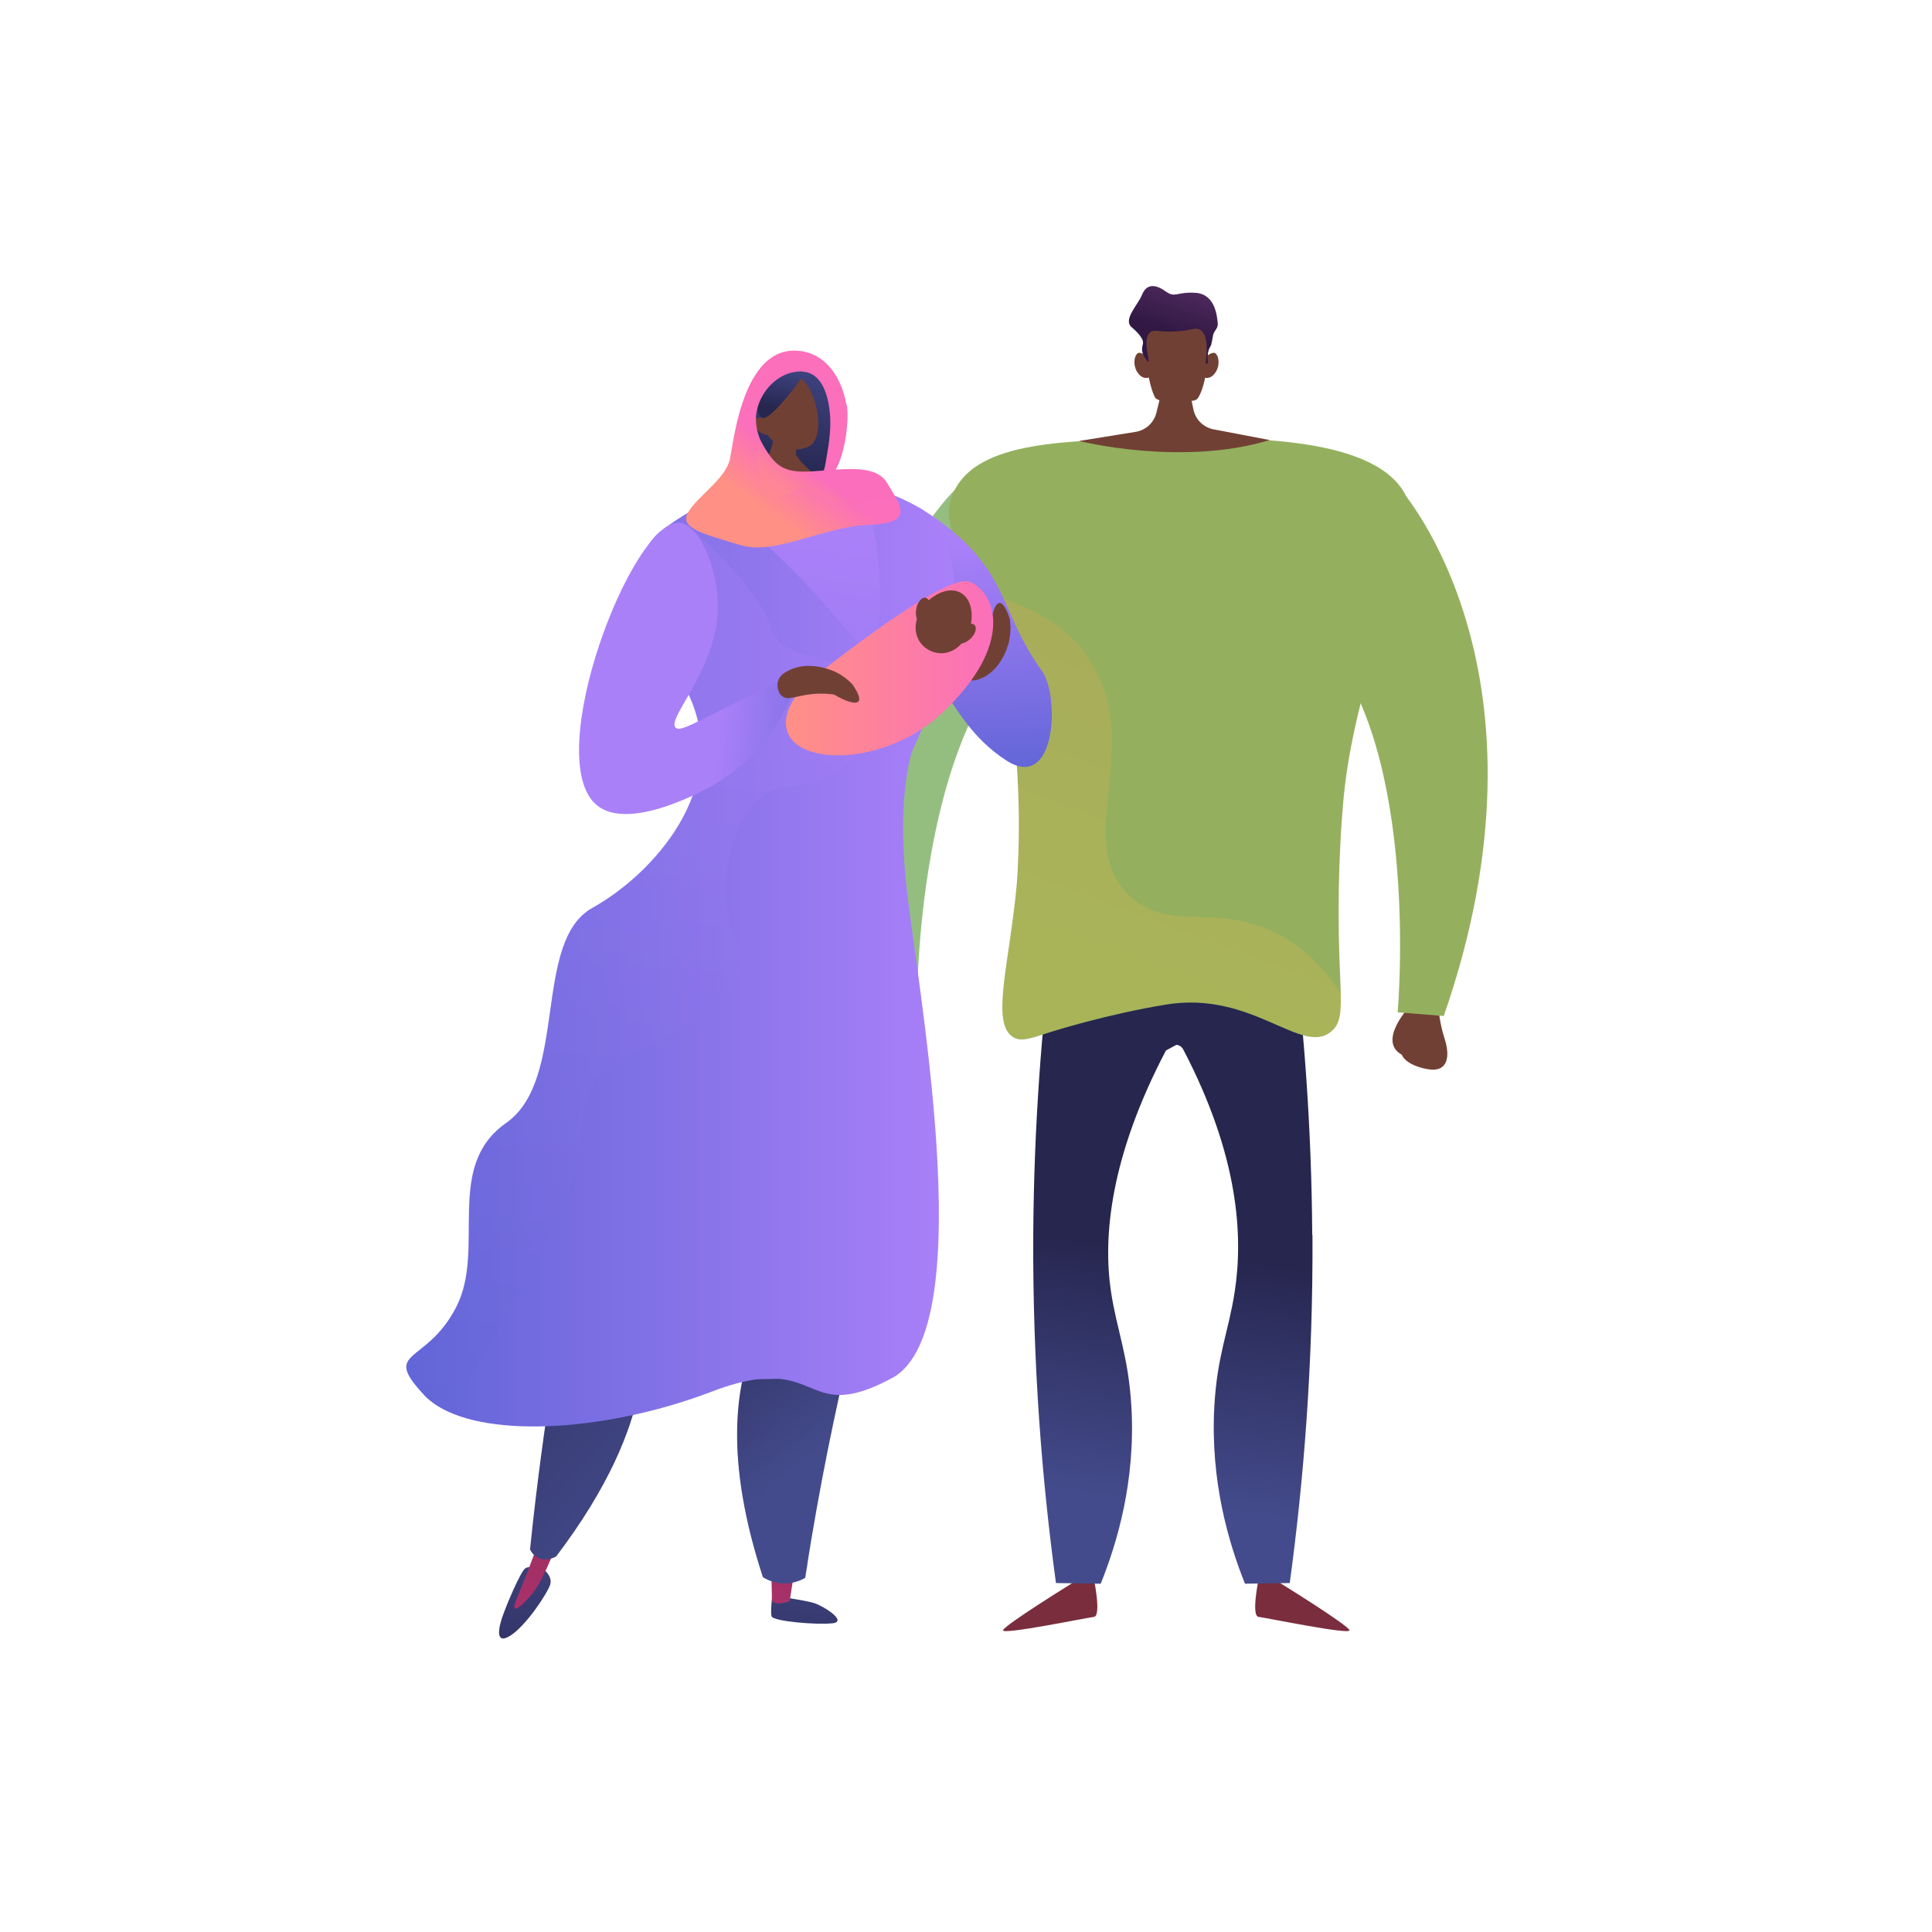 <?xml version="1.0" encoding="UTF-8"?>
<svg xmlns="http://www.w3.org/2000/svg" xmlns:xlink="http://www.w3.org/1999/xlink" version="1.1" viewBox="0 0 850.4 850.4">
  <defs>
    <style>
      .cls-1 {
        fill: url(#linear-gradient-8);
      }

      .cls-2 {
        fill: url(#linear-gradient-7);
      }

      .cls-3 {
        fill: url(#linear-gradient-6);
      }

      .cls-4 {
        fill: url(#linear-gradient-9);
      }

      .cls-5 {
        fill: url(#linear-gradient-4);
      }

      .cls-6 {
        fill: url(#linear-gradient-3);
      }

      .cls-7 {
        fill: url(#linear-gradient-2);
      }

      .cls-8 {
        fill: #94be80;
      }

      .cls-9 {
        fill: url(#linear-gradient);
      }

      .cls-10 {
        isolation: isolate;
      }

      .cls-11 {
        fill: url(#linear-gradient-5);
        opacity: .2;
      }

      .cls-11, .cls-12, .cls-13, .cls-14 {
        mix-blend-mode: multiply;
      }

      .cls-15 {
        fill: url(#linear-gradient-10);
      }

      .cls-16 {
        fill: url(#linear-gradient-11);
      }

      .cls-17 {
        fill: url(#linear-gradient-12);
      }

      .cls-18 {
        fill: url(#linear-gradient-13);
      }

      .cls-19 {
        fill: url(#linear-gradient-19);
      }

      .cls-20 {
        fill: url(#linear-gradient-14);
      }

      .cls-21 {
        fill: url(#linear-gradient-21);
      }

      .cls-22 {
        fill: url(#linear-gradient-20);
      }

      .cls-23 {
        fill: url(#linear-gradient-22);
      }

      .cls-24 {
        fill: url(#linear-gradient-16);
      }

      .cls-25 {
        fill: url(#linear-gradient-17);
      }

      .cls-26 {
        fill: #94b05e;
      }

      .cls-12 {
        fill: url(#linear-gradient-18);
      }

      .cls-12, .cls-13, .cls-14 {
        opacity: .3;
      }

      .cls-13 {
        fill: url(#linear-gradient-15);
      }

      .cls-14 {
        fill: url(#linear-gradient-23);
      }

      .cls-27 {
        fill: #714034;
      }
    </style>
    <linearGradient id="linear-gradient" x1="392.1" y1="473.5" x2="394.7" y2="375.8" gradientUnits="userSpaceOnUse">
      <stop offset="0" stop-color="#ab316d"/>
      <stop offset="1" stop-color="#792d3d"/>
    </linearGradient>
    <linearGradient id="linear-gradient-2" x1="467" y1="791.8" x2="462.7" y2="719.9" xlink:href="#linear-gradient"/>
    <linearGradient id="linear-gradient-3" x1="577.5" y1="785.3" x2="573.3" y2="713.4" xlink:href="#linear-gradient"/>
    <linearGradient id="linear-gradient-4" x1="502.2" y1="660.9" x2="516.2" y2="550.5" gradientUnits="userSpaceOnUse">
      <stop offset="0" stop-color="#444b8c"/>
      <stop offset="1" stop-color="#26264f"/>
    </linearGradient>
    <linearGradient id="linear-gradient-5" x1="482" y1="429.1" x2="591.1" y2="134.6" gradientUnits="userSpaceOnUse">
      <stop offset="0" stop-color="#ffc444"/>
      <stop offset="1" stop-color="#f36f56"/>
    </linearGradient>
    <linearGradient id="linear-gradient-6" x1="515.7" y1="145.9" x2="528.3" y2="106.8" gradientUnits="userSpaceOnUse">
      <stop offset="0" stop-color="#311944"/>
      <stop offset="1" stop-color="#6b3976"/>
    </linearGradient>
    <linearGradient id="linear-gradient-7" x1="14.3" y1="149" x2="24.2" y2="209.5" gradientTransform="translate(366.9) rotate(-180) scale(1 -1)" xlink:href="#linear-gradient-4"/>
    <linearGradient id="linear-gradient-8" x1="4479.4" y1="238.7" x2="4485.9" y2="342.7" gradientTransform="translate(-4061.8)" gradientUnits="userSpaceOnUse">
      <stop offset="0" stop-color="#aa80f9"/>
      <stop offset="1" stop-color="#6165d7"/>
    </linearGradient>
    <linearGradient id="linear-gradient-9" x1="-6540.1" y1="659" x2="-6533.4" y2="781.1" gradientTransform="translate(-6183.3) rotate(-180) scale(1 -1)" xlink:href="#linear-gradient-4"/>
    <linearGradient id="linear-gradient-10" x1="-6527.3" y1="719.2" x2="-6530.9" y2="554.3" gradientTransform="translate(-6183.3) rotate(-180) scale(1 -1)" xlink:href="#linear-gradient"/>
    <linearGradient id="linear-gradient-11" x1="-6417.3" y1="652.2" x2="-6410.5" y2="774.3" gradientTransform="translate(-6183.3) rotate(-180) scale(1 -1)" xlink:href="#linear-gradient-4"/>
    <linearGradient id="linear-gradient-12" x1="-6419.2" y1="716.8" x2="-6422.8" y2="551.9" gradientTransform="translate(-6183.3) rotate(-180) scale(1 -1)" xlink:href="#linear-gradient"/>
    <linearGradient id="linear-gradient-13" x1="-6579.7" y1="612" x2="-6511.2" y2="520.1" gradientTransform="translate(-6183.3) rotate(-180) scale(1 -1)" xlink:href="#linear-gradient-4"/>
    <linearGradient id="linear-gradient-14" x1="-6528.8" y1="623.4" x2="-6368.4" y2="473.8" gradientTransform="translate(-6183.3) rotate(-180) scale(1 -1)" xlink:href="#linear-gradient-4"/>
    <linearGradient id="linear-gradient-15" x1="-6570.9" y1="618.5" x2="-6502.5" y2="526.6" gradientTransform="translate(-6183.3) rotate(-180) scale(1 -1)" xlink:href="#linear-gradient-4"/>
    <linearGradient id="linear-gradient-16" x1="-53.2" y1="419" x2="188.1" y2="419" gradientTransform="translate(366.9) rotate(-180) scale(1 -1)" xlink:href="#linear-gradient-8"/>
    <linearGradient id="linear-gradient-17" x1="-6533.8" y1="232.7" x2="-6468.2" y2="634.1" gradientTransform="translate(-6183.3) rotate(-180) scale(1 -1)" xlink:href="#linear-gradient-8"/>
    <linearGradient id="linear-gradient-18" x1="74.6" y1="308.7" x2="94.9" y2="634.4" gradientTransform="translate(366.9) rotate(-180) scale(1 -1)" xlink:href="#linear-gradient-8"/>
    <linearGradient id="linear-gradient-19" x1="8045.5" y1="294.1" x2="8136.8" y2="294.1" gradientTransform="translate(-7699.6)" gradientUnits="userSpaceOnUse">
      <stop offset="0" stop-color="#ff9085"/>
      <stop offset="1" stop-color="#fb6fbb"/>
    </linearGradient>
    <linearGradient id="linear-gradient-20" x1="8017.9" y1="297.2" x2="8086.6" y2="303.7" gradientTransform="translate(-7699.6)" xlink:href="#linear-gradient-8"/>
    <linearGradient id="linear-gradient-21" x1="21.5" y1="158.3" x2="25" y2="179.7" gradientTransform="translate(366.9) rotate(-180) scale(1 -1)" xlink:href="#linear-gradient-4"/>
    <linearGradient id="linear-gradient-22" x1="25.3" y1="228" x2="10.6" y2="207.3" gradientTransform="translate(366.9) rotate(-180) scale(1 -1)" xlink:href="#linear-gradient-19"/>
    <linearGradient id="linear-gradient-23" x1="11.2" y1="218.1" x2="5.8" y2="210.4" gradientTransform="translate(366.9) rotate(-180) scale(1 -1)" xlink:href="#linear-gradient-19"/>
  </defs>
  <!-- Generator: Adobe Illustrator 28.7.1, SVG Export Plug-In . SVG Version: 1.2.0 Build 142)  -->
  <g class="cls-10">
    <g id="Laag_1">
      <g>
        <g>
          <path class="cls-9" d="M400.1,464s-1.8,4.3-11.6,5.3c-9.8,1-9.3-7.3-6.6-13.8,2.7-6.5,3.8-13.4,3.8-13.4h12.3s13.6,16.7,2,22Z"/>
          <path class="cls-8" d="M383.2,445.4h20.4s-1.4-115.4,45.7-160.3c0,0,8.3-38.2-29-69.5,0,0-77.8,74.5-37.1,229.7Z"/>
          <path class="cls-27" d="M617.1,464.4s1.4,4.4,11.2,6.2c9.7,1.7,9.8-6.5,7.6-13.3-2.2-6.7-2.8-13.7-2.8-13.7l-12.3-1s-14.9,15.6-3.7,21.7Z"/>
          <path class="cls-27" d="M628.1,452.9l6,11.8s-1.7,5.1-7.1,2c-5.4-3-11.1-12.5-11.1-12.5l12.1-1.3Z"/>
          <path class="cls-26" d="M635.5,447.2l-20.3-1.6s10.3-114.9-33.1-163.3c0,0-5.3-38.7,34.3-67,0,0,71.8,80.3,19.1,231.9Z"/>
          <path class="cls-7" d="M481.5,695.1s3.4,16.2,0,16.6c-3.4.4-40.3,8-40,5.9.3-2.1,30.7-20.9,30.7-20.9l9.3-1.7Z"/>
          <path class="cls-6" d="M554,695.1s-3.4,16.2,0,16.6c3.4.4,40.3,8,40,5.9-.3-2.1-30.7-20.9-30.7-20.9l-9.3-1.7Z"/>
          <path class="cls-5" d="M577.6,543.6c-.3-47.8-3.7-91.5-8.6-130.3-19.9-11.8-39.1-15-52.8-12.8-13.7-2.1-32.9,1-52.8,12.8-4.9,38.8-8.3,82.5-8.6,130.3-.3,57,3.9,108.5,10,153.2,6.6.1,13.1.2,19.7.3,7.1-17.7,15.4-44.9,13.5-77.9-1.3-22.5-6.4-33.5-9-50.8-3.5-23.6-.6-58.7,24.2-106,1.5-.8,3.1-1.7,4.6-2.5,0,0,0,0,0,0,1.3.1,2.4.9,3,2,24.9,47.6,26.3,82.9,22.7,106.5-2.6,17.3-7.8,28.2-9,50.8-1.8,32.9,6.4,60.2,13.5,77.9,6.6-.1,13.1-.2,19.7-.3,6.1-44.7,10.3-96.2,10-153.2Z"/>
          <path class="cls-26" d="M420.2,215.7c11-21.4,48.4-22,93-22.7,34.4-.5,94.6-1.4,106.3,26.7,2.9,6.9.6,10.2-8.7,44.6-11.4,42-17,63-19.3,86-.9,9.3-2.7,32.3-2.2,61.1.5,28.7,2.9,37.3-3.3,42.6-13.1,11-34.6-18.1-72.8-11.8-25.8,4.2-49.9,11.8-49.9,11.8-9.5,3-13.5,4.7-17.2,2.6-10.2-6-1.8-32.2,1.4-66.8,0,0,3.6-39.2-3-80.1-9.6-59.5-34.7-73.8-24.4-93.8Z"/>
          <path class="cls-27" d="M534.2,189c-4.5-.9-8-4.3-8.9-8.8l-2.1-10h-11.4l-2.8,11.5c-1.1,4.4-4.7,7.7-9.2,8.4l-24.8,4s45,11.4,83.9-.4l-24.6-4.7Z"/>
          <path class="cls-27" d="M503.6,149.5c0,.2.8,16.8,4.6,25.1,1.1,2.4,6.5,2.1,10,1.8,3-.2,7.8.9,9.1-1.2,5.4-8.4,4.5-29.3,4.5-29.3,0,0-2.8-6.9-14.1-6.8-11.3.2-14.1,10.4-14.1,10.4Z"/>
          <path class="cls-27" d="M506.3,158.4s-2.4-2.8-4.6-3.1c-2.2-.4-3.7,5.4-.6,9.2,3,3.8,6.6.6,6.6.6l-1.3-6.7Z"/>
          <path class="cls-27" d="M529.4,158.4s2.4-2.8,4.6-3.1c2.2-.4,3.7,5.4.6,9.2-3,3.8-6.6.6-6.6.6l1.3-6.7Z"/>
          <path class="cls-11" d="M562.1,411c-26.8-13.9-47.4-.4-64.7-16.5-26-24.1,6.9-66.7-17.8-104.1-12.4-18.9-32-25-49.5-31.1,5.2,12.2,10.9,28.1,14.5,50.2,6.6,40.9,3,80.1,3,80.1-3.2,34.6-11.7,60.9-1.4,66.8,3.7,2.2,7.7.4,17.2-2.6,0,0,24-7.6,49.9-11.8,38.2-6.2,59.7,22.9,72.8,11.8,3.7-3.1,4.3-7.4,4.2-16.2-7-11-16.1-20.5-28.1-26.7Z"/>
          <path class="cls-3" d="M536,142.2c-.3-2.7-.9-12.6-9.6-13.3-8.7-.6-8.9,2.5-13.4-.7-4.6-3.3-8.4-3.2-10.3,1.5-1.9,4.7-8.6,11-4.5,14.4,3.8,3.2,4.8,5.4,4.9,6.3,0,.3,0,.6,0,.9-.2.9-.6,2-.3,3.5.3,1.5,1.1,2.6,1.7,3.4.3.5.6,1.1.9,1,1-.2-2.7-9.6.7-12.8,1.8-1.7,3.7-.1,10.9-.5,7.3-.3,9.1-2.1,11.3-.7,2,1.2,3.8,4.7,2.3,14.9.4,0,.8-.2,1.2-.3-.6-3.4,0-5.5.7-6.8.2-.4.5-.9.7-1.4,0,0,0-.2,0-.3.2-.7.4-1.7.6-2.9.3-3,2.5-3.5,2.2-6.2Z"/>
        </g>
        <g>
          <path class="cls-2" d="M352.9,159.1s23.4,9.6,16.8,26.8c-6.5,17.2,1.9,27.2-5.7,30-7.6,2.8-48.1,10.2-47.4.9s9.4-12.1,9.6-20.7c.2-8.6,9.3-42.5,26.6-37Z"/>
          <path class="cls-1" d="M378.1,217.5c6.7-6.1,30.8,5.7,46.8,21.4,18.8,18.5,17.3,33.5,33.7,56.4,8.1,11.4,6.1,53.6-15.7,39.4-15.2-9.9-23-23.1-38-49-15.1-26-35.1-60.5-26.7-68.2Z"/>
          <path class="cls-27" d="M432.6,298.3c9.1-4.4,11.6-15.9,11.7-16.7.4-2.1.8-5.4.1-9.5-.2-.5-2.2-6.8-4.4-6.7-1.8,0-3.5,4.3-4,10.5-1.1,2-2.8,4.8-5.4,7.8-4.8,5.4-8.7,6.8-8.6,10,0,2.4,2.1,4.8,4.3,5.5,2.4.8,4.7-.2,6.2-.9Z"/>
          <path class="cls-4" d="M339.9,702.4s-.8,6.8-.3,9c.6,2.3,20.2,3.9,26.9,3.1,6.7-.8-4-7.6-8.2-8.9-4.2-1.3-18.4-3.3-18.4-3.3Z"/>
          <path class="cls-15" d="M349.7,691.2l-2.1,13.5s-5.3,2.4-7.8,0l-.3-14.2,10.2.6Z"/>
          <path class="cls-16" d="M239.1,690.6s4.2,3.1,3.1,6.8c-1.1,3.7-10.8,18.5-17.8,22.7-6.9,4.2-4.8-4.6-2.7-10,2-5.5,7.2-17.5,9.2-19.5,2-2,8.3,0,8.3,0Z"/>
          <path class="cls-17" d="M246.6,675.7c-2,5.6-4,10.2-5.5,13.6-3.4,7.5-5.2,10.4-7.3,12.8-1.8,2.1-6.1,6.7-7.2,5.9-1.2-.8,2-6.3,8-22.5.9-2.4,3.6-9.8,3.6-9.8h8.3Z"/>
          <path class="cls-18" d="M390.8,441.2c1.4,14.1,2.8,36,.8,62.6-2.7,34.6-9.6,56.5-18.3,93.4-5.3,22.6-12.5,55.8-18.9,97.3-1.5.9-5.9,3.1-11.6,2.3-3.2-.5-5.6-1.7-7-2.6-17-51.9-12-84-3.8-104,3.5-8.5,7.7-15.3,10-28.4,3-17.4-.7-27.1-6-67.3-3.8-28.7-3.1-33.1-.6-37.4,10-17.2,40.6-16.9,55.4-15.8Z"/>
          <path class="cls-20" d="M332.4,447.2c-10.4,53.7-20.6,81.9-28.3,97.9-1.9,3.9-8.3,16.6-14.3,34.8-5.3,16.1-7.5,28-8.7,33.2-3.6,16.5-12.4,40.5-36.3,72-.3.2-4.4,2.5-8.2.4-2-1-2.9-2.7-3.3-3.5,3.1-30.1,6.7-55.5,9.8-75,.7-4.1,3.5-22,8-45.7,1.8-9.3,4.3-22.9,7.4-36.8,3.8-17.4,9.8-41,18.8-69.4,18.3-2.6,36.7-5.3,55-7.9Z"/>
          <path class="cls-13" d="M332,590.1c3.5-8.5,7.7-15.3,10-28.4,3-17.4-.7-27.1-6-67.3-3.8-28.7-3.1-33.1-.6-37.4,5.4-9.3,17-13.5,28.7-15.2-.2.6-.3,1.2-.4,1.8-6.2,28.2,17.4,45.4,6.8,76.4-5.2,15.3-13.6,18.8-15.5,36.5-1.8,16.6,4.8,20.1,3.4,35.1-2.1,22.6-18.1,28-22.3,45.3-2.7,11.2-.4,27.6,19.4,51.4-.3,2-.7,4.1-1,6.2-1.5.9-5.9,3.1-11.6,2.3-3.2-.5-5.6-1.7-7-2.6-17-51.9-12-84-3.8-104Z"/>
          <path class="cls-24" d="M186.5,613.9c1.7,1.8,3.7,3.4,6,4.9,23.3,14.7,76.3,10.8,120.9-6.3,8.1-3.1,14.5-4.7,19.9-5.4l9.6-.2c17.8,1.7,20.6,15.3,49.7-.3,40.3-21.5,9.9-179.4,6.1-219-3.8-39.6,2.9-57.2,2.9-57.2,39.2-84.7,4.2-106.2,4.2-106.2-49.8-28.5-92.5-7.1-114.1,8.9-3.8,2.8-6.6,6.6-8.2,10.7-2.3,5.9-2.3,12.7.4,18.9,4.5,10,11,24.7,19.7,44,18.1,40.5-16.3,78.1-42.8,92.9-26.6,14.8-10.5,75.4-38,94.7-27.5,19.2-8.7,55.4-22,81.1-13.3,25.7-33,18.3-14.2,38.5Z"/>
          <path class="cls-25" d="M383.8,290.9s-47.6-62.2-74.7-69c6.4-2.7,13.3-5,21-6.6,21.5-4.6,38.9-2.1,50,.3,2.6,8.2,12.6,42.9,3.7,75.3Z"/>
          <path class="cls-27" d="M342.2,184.7s-2.5,20.1-9.9,24.7c-7.4,4.6-19.4,10.6-20.7,12.2-1.3,1.6,45.9,6.7,69.4-5.1h0c-7.7-1.6-9.8-2.2-9.8-2.2-2.1-.6-6-1.7-9.9-3.9-2.7-1.5-7-4.5-10.9-10.1v-11.1c0,0-8.1-4.5-8.1-4.5Z"/>
          <path class="cls-27" d="M331.6,185.2c.5-1.2,2.6-1.8,5-1.1-3.3-8.1,2.5-15.3,4.7-16.6,3.1-1.9,7.7-2.3,10.2-1.4,7.5,2.8,13.2,27.4,3.7,30.8-10.6,3.9-17.4-5.4-17.4-5.4-.9-.1-2.8-.6-4.4-2.2-.5-.5-2.5-2.5-1.8-4Z"/>
          <path class="cls-12" d="M186.5,613.9c1.7,1.8,3.7,3.4,6,4.9,18.1-8.2,31.4-43.6,49.8-76.4,24.2-43,.6-62.3,38.1-79.3,37.5-17,55-27.9,44.1-48-10.9-20.1-3.3-66.9,21.7-68.7,25-1.8,43.2-21.1,41.2-39.8-2.1-18.8-43.7-12.8-47.9-29.8-4.1-17-34.5-43.4-34.5-43.4-5.2-5.6-12.8-.9-21.6,10.5-2.3,5.9-2.3,12.7.4,18.9,4.5,10,11,24.7,19.7,44,18.1,40.5-16.3,78.1-42.8,92.9-26.6,14.8-10.5,75.4-38,94.7-27.5,19.2-8.7,55.4-22,81.1-13.3,25.7-33,18.3-14.2,38.5Z"/>
          <g>
            <path class="cls-19" d="M353.4,302s61.9-50.4,73.4-45.9c11.5,4.5,20.2,27.5-12.2,57.8-32.4,30.3-89.2,21.6-61.1-11.8Z"/>
            <path class="cls-27" d="M429.1,275.2c-.4-.4-1-.6-1.7-.7,1-5.6-.4-11.3-4.6-13.6-4.1-2.3-9.7-.5-14,3.3-.4-.6-.9-1-1.4-1.1-1.7-.3-3.6,1.9-4.1,5-.3,1.6-.2,3.2.3,4.3-1.7,5.8.5,11.1,5.2,13.7,4.7,2.6,10.4,1.7,14.4-2.8,1.2-.2,2.6-.9,3.8-2,2.3-2.1,3.2-4.8,2-6.1Z"/>
          </g>
          <g>
            <path class="cls-22" d="M348.7,305.5c-1.9-1.9-3.9-3.9-5.8-5.8-14.8,7.4-25.6,12.8-32.5,16.3-7.6,3.8-11.5,5.7-13,4.3-3.8-3.6,13.6-20.8,17.8-44.4,3.6-20.2-6.4-44.8-16-45.8-20.8-2.2-61.5,104-36.4,124.4,14,11.4,46.2-6.2,49.9-8.2,23.7-12.9,33.3-34,36-40.7Z"/>
            <path class="cls-27" d="M347,295.2c9-4.8,19.7.1,20.4.4,2,.9,4.8,2.6,7.7,5.5.3.4,4.2,5.8,2.8,7.6-1.1,1.4-5.5.2-10.8-3-2.2-.3-5.5-.6-9.5-.2-7.2.7-10.6,3-13.2,1-1.9-1.4-2.6-4.5-1.9-6.8.7-2.4,2.9-3.7,4.5-4.5Z"/>
          </g>
          <path class="cls-21" d="M353.7,164.8c.5.3-14.6,20.6-18,19.1-3.4-1.5-2.3-9.5-2.3-9.5,0,0,7.2-19.2,20.3-9.6Z"/>
          <path class="cls-23" d="M325.8,239.9c15.3,4.8,36.4-8.2,57-8.9,13.5-.5,14.9-4.2,12.8-9.3-1.1-2.7-3.2-5.8-5-8.9-3.7-6.6-12.9-6.7-22.3-6.1,0,0-.1,0-.2,0-.1,0-.2,0-.2,0,4.1-7.6,5.7-20.4,5-27,0-1-.3-1.7-.5-2.3-1.8-9.9-7.7-20.6-18.8-22.7-26.1-4.9-30.5,38.5-32.3,47.3-1.8,8.8-14.6,16.6-18.5,23.7-3.9,7,7.5,9.4,22.9,14.2ZM353.2,163.6c11.1.5,12.7,17.3,12.2,25.5-.2,3.3-.6,6.6-1.2,9.9-.1.7-1.1,7.2-1.6,8.1,0,0,0,0,0,0,0,0,0,0,0,0-1.9.2-3.8.3-5.6.4-12.1.7-16-2.2-21.9-13-.7-1.4-1.3-3-1.7-4.6,0,0,0,0,0,0-.3-1.2-.5-2.5-.6-3.7-.9-11.3,8.7-23.2,20.5-22.7Z"/>
          <path class="cls-14" d="M342.3,218.4c10.7-.9,7.1-7.5,19.4,0,12.4,7.5,21.5-1,31.8,2.9.8.3,1.5.4,2,.4-1.1-2.7-3.2-5.8-5-8.9-3.7-6.6-12.9-6.7-22.3-6.1,0,0-.1,0-.2,0-.1,0-.2-.1-.2-.1l-5.3.2h0v.2s0,.1,0,.1c-1.9.2-3.8.4-5.6.5-12.1.7-16-2.1-21.9-12.9-.7-1.4-1.3-3-1.7-4.6h0s0,0,0,0c0,0-1.7,29.4,9,28.5Z"/>
        </g>
      </g>
    </g>
  </g>
</svg>
